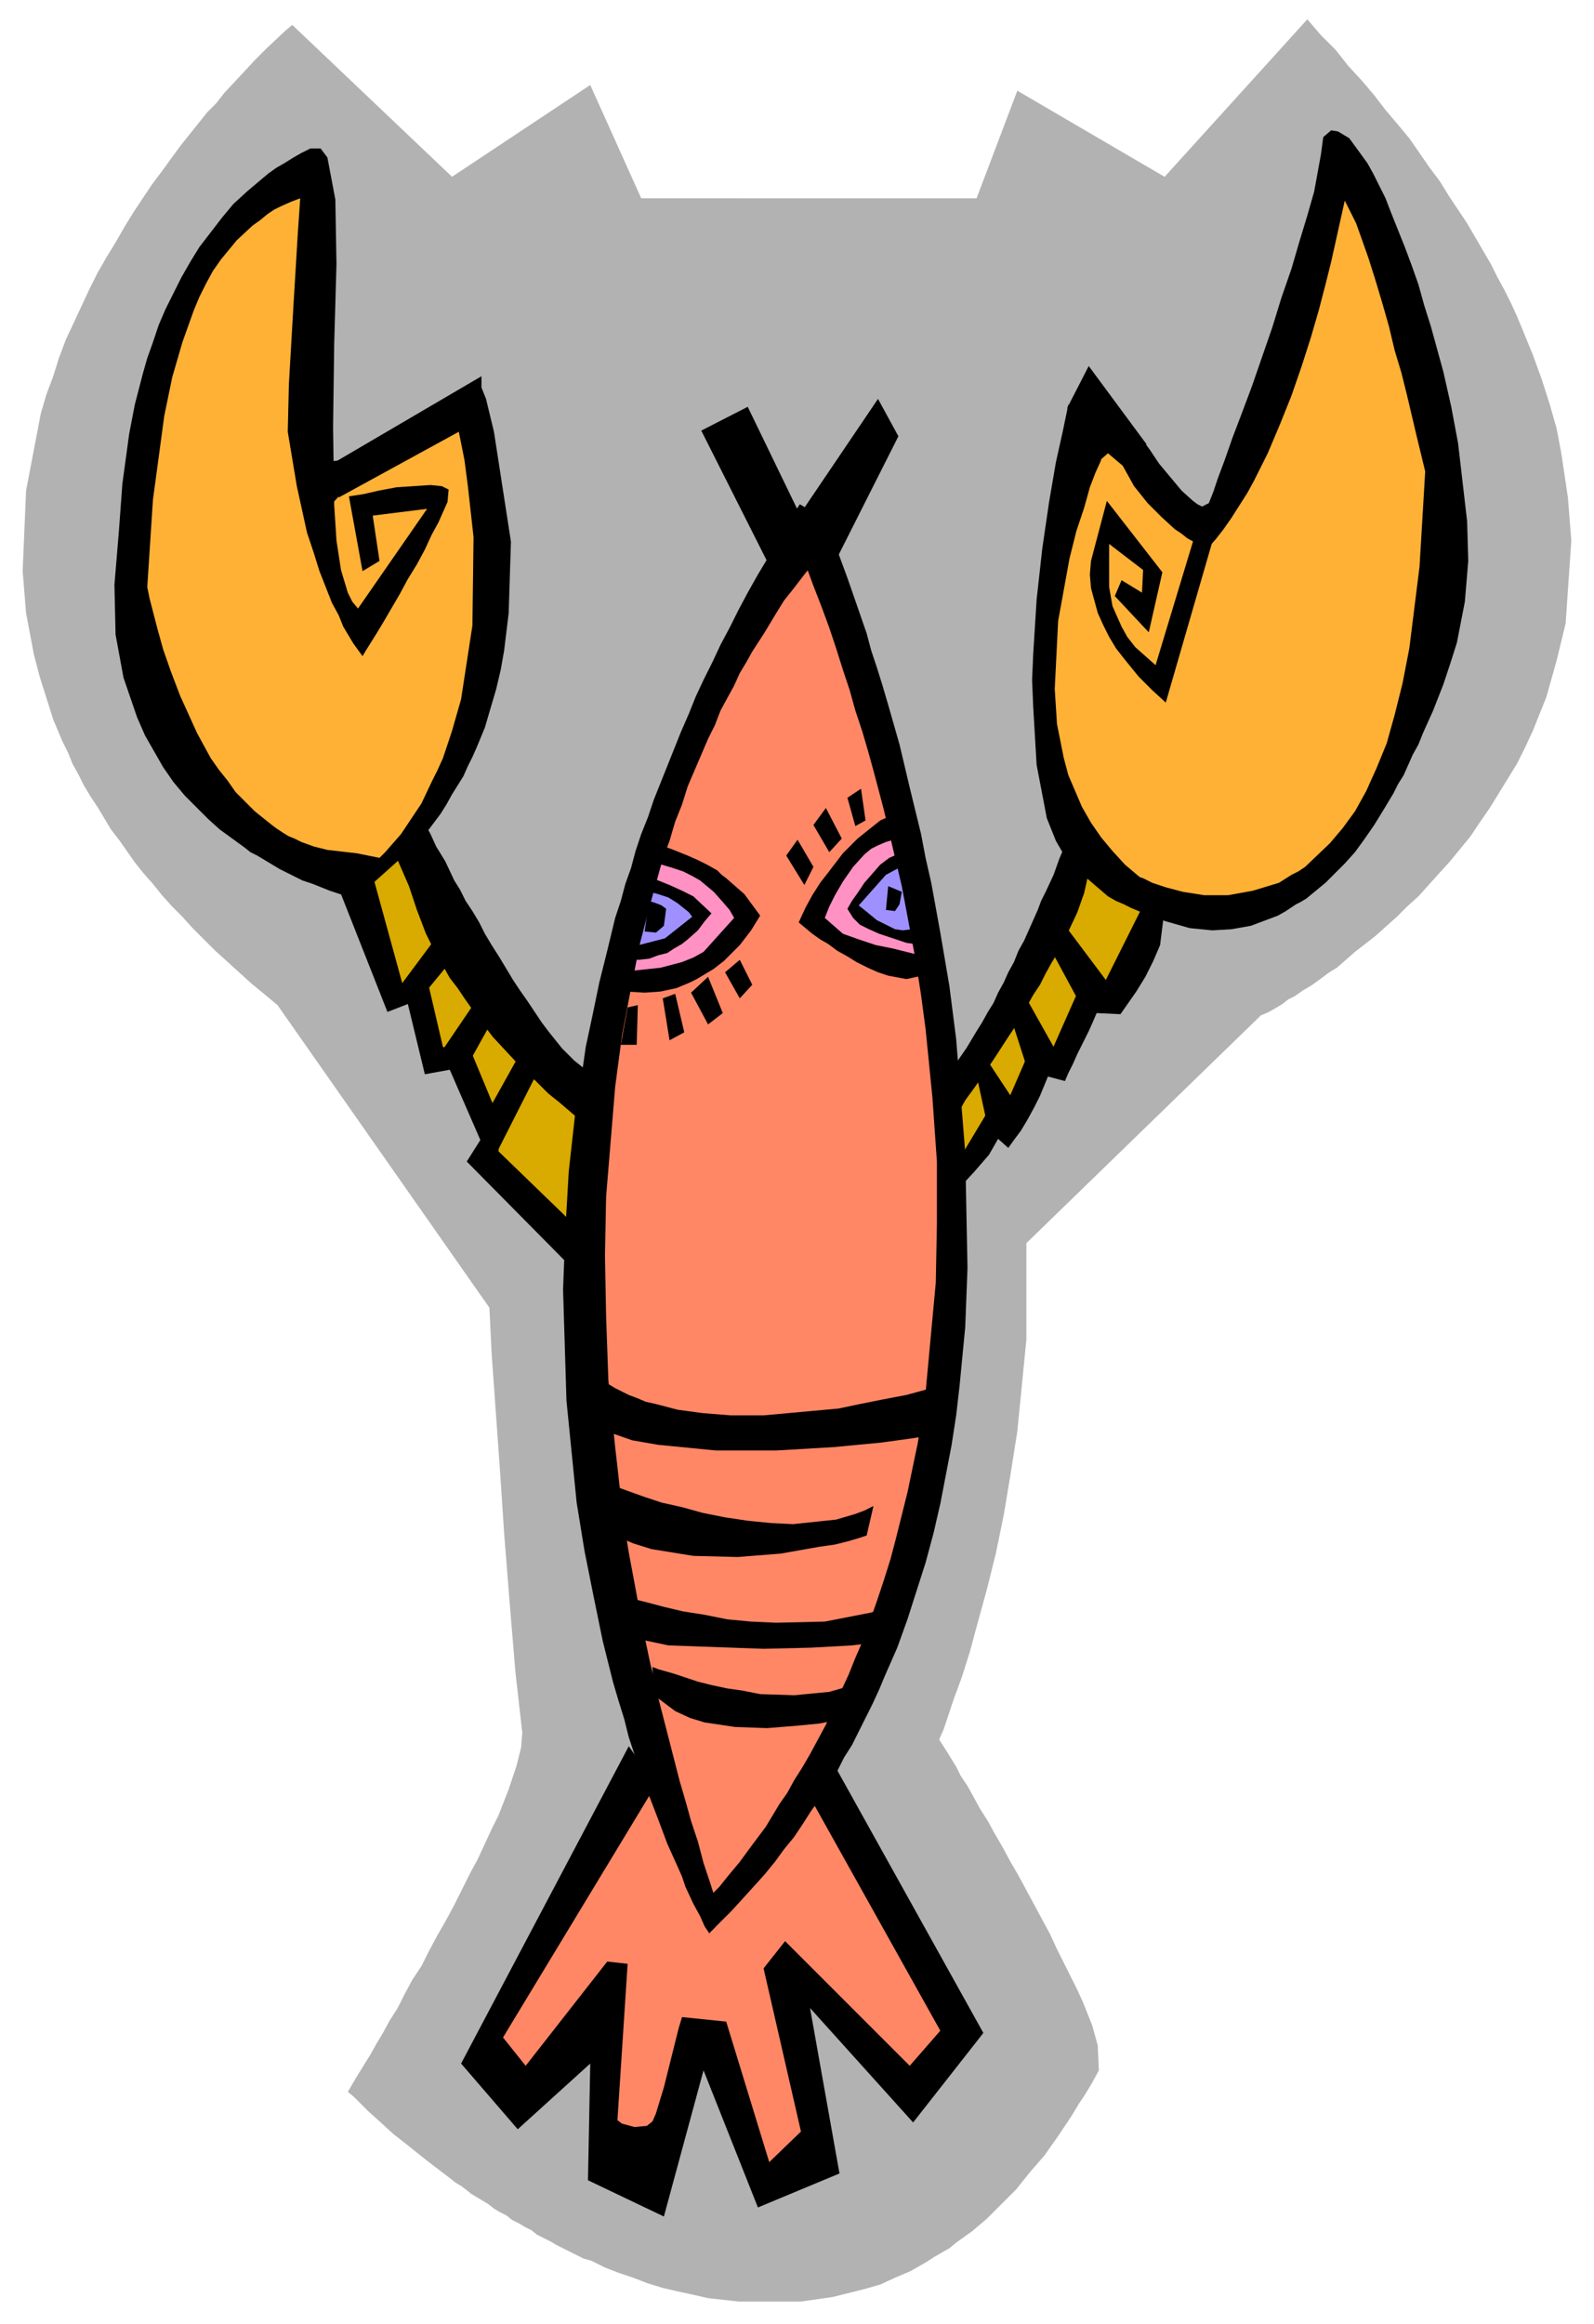 <svg xmlns="http://www.w3.org/2000/svg" width="222.891" height="324.911" fill-rule="evenodd" stroke-linecap="round" preserveAspectRatio="none" viewBox="0 0 1407 2051"><style>.pen1{stroke:none}.brush2{fill:#ff8766}.brush3{fill:#ff91c3}.brush4{fill:#9e91ff}.brush7{fill:#000}</style><path d="m258 22-6 5-16 15-11 11-13 14-14 15-7 9-8 8-8 10-8 10-8 10-8 11-8 11-9 12-8 12-8 12-8 13-8 14-8 13-8 14-7 14-7 15-7 15-7 15-6 16-5 16-6 16-5 17-13 68-3 71 3 37 7 37 5 19 6 19 6 19 8 19 5 10 4 10 5 9 5 10 6 10 6 9 6 10 6 10 7 9 7 10 7 10 8 10 8 9 8 10 9 10 9 9 9 10 10 10 10 10 10 9 11 10 11 10 11 9 12 10 187 267 2 41 7 98 4 60 5 63 5 60 6 53-1 13-4 16-7 21-9 23-6 12-6 13-6 13-7 13-7 14-7 14-7 13-8 14-7 13-7 14-8 12-7 13-6 12-7 11-6 11-6 10-5 9-5 8-8 13-7 12 5 4 13 13 10 9 12 11 14 11 15 12 17 13 4 3 5 4 5 3 4 3 5 4 5 3 5 3 5 3 5 4 5 3 6 3 5 4 6 3 5 3 6 3 5 4 6 3 6 3 5 3 6 3 6 3 6 3 6 3 7 2 12 6 13 5 12 4 13 5 13 4 13 3 14 3 13 3 27 3h55l28-4 28-7 14-4 13-6 7-3 7-3 7-4 7-4 6-4 7-4 7-4 6-5 14-10 13-11 13-13 13-13 12-15 13-15 12-17 6-9 6-9 6-10 6-9 6-10 6-11-1-22-5-18-8-20-5-11-6-12-6-12-6-12-6-13-7-13-7-13-7-13-7-13-7-12-7-13-7-12-6-11-7-11-6-11-5-9-6-9-4-8-8-13-7-11 4-9 9-27 7-19 7-22 7-26 8-29 8-32 7-34 6-36 6-38 8-81v-85l207-201 7-3 7-4 5-3 5-4 6-3 7-5 7-4 7-5 8-6 3-2 5-3 16-14 18-14 19-17 9-9 10-9 9-10 9-10 10-11 9-11 9-11 8-12 9-13 8-13 8-13 8-13 7-14 7-15 12-30 9-32 8-33 5-73-3-38-6-40-4-21-6-21-7-22-8-22-9-22-5-12-5-11-6-12-6-11-6-12-7-12-7-12-7-12-8-12-8-12-8-13-9-12-9-13-9-13-10-12-11-13-10-13-11-13-12-13-11-14-13-13-12-14-126 139-130-76-36 95H566L521 75l-122 81L258 22z" class="pen1" style="fill:#b2b2b2"/><path d="m565 1553-145 259 35 40 73-73 6 131 36-1 40-104 20-1 43 117 47-22-26-151 8-6 102 100 39-55-133-219-86 123-59-138z" class="pen1 brush2"/><path d="m715 467 76 213 43 275 9 244-69 278-63 102-82 110-89-294-20-278 27-289 56-168 112-193z" class="pen1 brush2"/><path d="m792 724-41 27-34 58 16 20 85 24-26-129z" class="pen1 brush3"/><path d="m795 757 15 67-27-1-30-23 9-16 19-20 14-7z" class="pen1 brush4"/><path d="m572 747 54 28 35 36-29 28-84 35 24-127z" class="pen1 brush3"/><path d="m567 778 52 24-5 14-27 19-6 2-13 2-13 2h-4l4-11 5-21 5-21 2-10z" class="pen1 brush4"/><path d="m358 749 48 105 86 115 22 7-3 125-78-69v-34l-32-70-23 8-2-11-6-21-6-22-3-9-14 6-19-110 30-20zm588-17-65 166-40 66 1 89 38-64 9 1 30-53 24 1 19-59 16-1 17-5 5-13 9-25 9-25 4-11-76-67z" class="pen1" style="fill:#d9aa00"/><path d="m268 440 149-75 13 197-33 134-50 67-48 21-76-38-96-106-22-130 17-120 35-119 57-76 58-35-4 280zm699-84 88 105 19-3 61-140 48-174 58 120 51 173-46 209-88 143-89 18-117-46-31-152 46-253z" class="pen1" style="fill:#ffb136"/><path d="m727 454 4 10 10 27 7 19 8 23 9 26 4 15 5 15 5 16 5 17 10 35 9 38 10 41 4 21 5 22 8 44 8 47 6 47 8 100 2 102-2 52-5 52-3 26-4 26-5 26-5 26-6 26-7 26-8 25-8 25-9 25-11 25-5 12-6 13-6 12-6 12-6 12-7 11-6 12-8 12-7 12-8 11-7 11-8 12-9 11-8 11-9 11-9 10-10 11-10 11-10 10-10 10-8-24 4-4 13-13 8-10 10-12 11-15 12-16 6-10 6-10 7-10 6-11 7-11 7-12 7-13 7-13 6-14 7-15 7-15 6-15 7-16 6-17 6-17 6-18 6-19 5-19 10-40 9-43 7-45 9-97 1-52v-55l-4-57-6-60-4-30-5-32-6-32-6-32-8-34-8-34-9-34-5-18-5-17-6-18-5-18-6-18-6-19-6-18-7-19-7-18-7-19 16-44z" class="pen1 brush7"/><path d="m626 1706-4-6-4-9-6-11-7-15-3-9-4-9-9-20-9-24-10-26-10-29-5-15-4-16-5-16-5-17-9-36-8-39-8-40-7-43-9-90-3-98 2-52 3-52 6-54 5-28 4-28 6-28 6-29 7-28 7-29 5-15 4-15 5-14 4-15 5-15 6-15 5-15 6-15 6-15 6-15 6-15 7-16 6-15 7-15 8-16 7-15 8-15 8-16 8-15 9-16 9-15 9-16 9-16 10-15 24 14-16 43-4 5-10 13-8 10-8 13-9 15-11 17-5 9-6 10-5 11-6 11-6 11-5 13-6 12-6 14-12 28-5 16-6 15-5 17-6 16-5 18-5 18-10 38-8 40-8 42-6 45-8 97-1 52 1 54 2 56 6 59 7 62 5 31 6 32 6 33 7 33 8 34 9 35 9 35 5 17 5 18 6 18 5 19 6 18 6 19 2 11-4 9-5 5zm160-986-9 4-20 16-13 13-13 17-7 9-7 11-6 11-6 13 12 10 7 5 7 4 8 6 9 5 8 5 10 5 9 4 9 3 16 3 14-3-2-18-12-3-12-3-15-3-15-5-14-5-16-14 4-10 5-10 7-12 9-13 10-11 6-5 6-3 7-3 7-2-3-21z" class="pen1 brush7"/><path d="m748 802 4-7 5-7 6-9 7-8 7-8 8-6 9-4 1 12-13 7-24 27 5 4 11 9 8 4 8 4 7 1 8-1 2 13-7-1-15-5-9-3-9-4-8-4-6-6-5-8z" class="pen1 brush7"/><path d="m784 782-2 21 8 1 4-6 2-11-12-5zm-215-40 11 3 12 4 15 6 9 4 8 4 9 5 4 4 4 3 16 14 14 19-8 13-10 13-14 14-9 7-5 3-5 3-5 3-6 3-12 5-14 3-14 1-33-2v-15l47-5 19-5 10-4 9-5 27-30-4-7-6-7-8-9-12-10-7-4-8-4-9-3-10-3-10-3-12-1 7-17z" class="pen1 brush7"/><path d="m564 772 8 2 9 3 10 4 11 5 10 5 16 15-6 7-6 8-9 8-5 4-7 4-6 4-8 2-8 3-9 1-21-1-2-14 7 1 16 1 23-6 24-19-3-4-10-8-8-5-9-3-12-3-15-1 10-13z" class="pen1 brush7"/><path d="m573 795-4 27 10 1 7-6 2-15-4-3-5-2-6-2zm-19 94-6 33h14l1-35-9 2zm31-8 6 37 13-7-8-34-11 4zm25-5 15 28 13-10-13-32-15 14zm30-18 13 23 11-12-11-22-13 11zm54-103 16 26 8-16-14-24-10 14zm24-27 14 24 11-12-14-27-11 15zm30-24 7 25 9-5-4-28-12 8zm94 283 5-7 5-9 8-11 9-13 10-15 11-17 6-9 5-9 6-10 5-9 6-9 5-10 5-9 6-10 4-9 5-9 8-17 6-17 6-27-17-29-3 7-8 19-5 14-7 15-4 8-3 8-4 9-4 9-4 9-5 9-4 10-5 9-4 9-5 9-4 9-5 8-5 9-5 8-9 15-9 13-9 11 7 38zm0 66 6-6 12-13 13-15 8-14 9 8 5-7 6-8 6-10 6-11 5-10 7-17 15 4 3-7 4-8 4-9 5-10 5-10 4-9 3-7 21 1 7-10 7-10 8-13 7-14 6-14 3-24-16-15-36 72h-20l-27 61-23 8-20 46-15 2-27 45-1 24z" class="pen1 brush7"/><path d="m862 949 10 46 26-19-31-47-5 20zm28-58 19 59 25-19-37-66-7 26zm30-67 33 61 27-15-48-64-12 18zm-545-97 5 9 5 11 8 13 8 17 5 8 5 10 6 9 6 10 5 10 6 10 7 11 6 10 6 10 6 9 7 10 6 9 6 9 6 8 12 15 11 11 10 8 4 3 5 1 9 9-1 7-4 7-11 13-6 6-5-5-14-12-10-8-11-11-12-11-13-14-13-14-13-17-12-17-6-9-7-9-5-9-6-10-5-10-5-10-8-21-7-21-10-23 24-32zm-76 57 43 109 18-7 15 62 22-4 27 62-12 19 89 90 1-39-62-60 2-25-27-65-24-2-14-60-21 7-28-102-29 15z" class="pen1 brush7"/><path d="m351 873 35-47 13 21-28 34-20-8zm36 59 38-56 11 22-25 45-24-11zm39 57 34-61 13 21-37 73-10-33zm546-583-5 11-5 13-5 18-7 21-6 24-10 55-3 60 2 31 6 30 4 15 6 14 6 14 8 14 9 13 10 12 11 12 13 11 3 1 8 4 12 4 15 4 19 3h21l22-4 23-7 11-7 6-3 6-4 22-21 11-13 11-15 10-18 4-9 5-11 9-22 7-25 7-28 6-31 9-72 5-84-8-33-8-34-5-20-6-20-5-21-6-21-6-20-6-19-6-17-5-14-6-12-4-8-2 9-6 27-4 18-5 20-6 23-7 24-8 25-9 26-10 25-11 26-6 12-6 12-6 11-7 11-7 11-7 10-7 9-8 9-8-5-9-5-5-4-6-4-12-11-12-12-12-15-10-18 2-6 5-8 6-8 3-3 8 11 8 12 10 12 10 12 10 9 4 3 4 2 6-3 4-10 4-12 6-16 7-20 8-21 9-24 9-26 9-26 8-26 9-26 7-24 7-23 6-21 6-33 2-15 7-6 6 1 10 6 16 22 5 9 5 10 6 12 5 13 12 30 6 16 6 17 5 18 6 19 11 40 7 31 6 32 8 69 1 35-3 36-7 36-6 19-6 18-9 23-9 20-4 10-5 9-4 9-4 9-5 8-4 8-9 15-8 13-9 13-8 11-9 10-9 9-8 8-17 14-5 3-4 2-9 6-7 4-8 3-8 3-8 3-17 3-17 1-20-2-21-6-12-4-12-5-7-3-6-3-7-3-7-4-35-30-11-19-8-20-9-47-3-51-1-24 1-23 3-48 5-45 6-41 6-35 6-27 5-24 29 49z" class="pen1 brush7"/><path d="m942 360 19-37 51 69-21 19-13-11-8 7-28-47zm-517-18 4 10 7 29 15 97-2 63-4 33-3 17-4 17-5 17-5 17-7 17-4 9-4 8-4 9-5 8-5 8-5 9-5 8-6 8-6 8-6 8-57 51-11-3-12-4-15-6-9-3-10-5-10-5-10-6-5-3-5-3-6-3-5-4-22-16-10-9-11-11-10-10-10-12-9-13-8-14-8-14-7-16-12-35-7-38-1-44 4-48 3-41 6-44 5-26 7-27 4-14 5-14 5-15 6-14 7-14 7-14 8-14 8-13 10-13 10-13 10-12 12-11 13-11 6-5 7-5 7-4 8-5 7-4 8-4h9l6 8 7 37 1 57-2 70-1 74 1 69 2 31 4 26 6 20 4 8 5 6 61-88-48 6 6 40-15 9-12-66 13-2 13-3 16-3 30-2 10 1 6 3-1 11-8 18-6 11-6 13-7 13-8 13-7 13-7 12-7 12-6 10-10 16-3 5-8-11-9-15-4-10-6-11-11-28-5-16-6-18-9-41-8-48 1-42 4-69 4-66 2-29-8 3-9 4-6 3-6 4-6 5-7 5-14 13-14 17-7 10-6 11-6 12-5 12-10 28-9 31-7 34-10 74-5 77 2 10 7 27 5 18 7 20 8 21 5 11 5 11 5 11 6 11 6 11 7 10 8 10 7 10 9 9 8 8 10 8 5 4 4 3 6 4 5 3 5 2 6 3 11 4 12 3 26 3 20 4 5-5 14-16 8-12 10-15 9-19 5-10 5-11 8-24 8-28 10-65 1-78-5-45-3-23-5-25-106 58-2-32 128-75v10zm89 863 15 12 4 3 5 2 5 3 6 3 6 3 8 3 7 3 9 2 19 5 22 3 25 2h29l66-6 19-4 20-4 21-4 22-6-4 42-11 2-29 4-42 4-51 3h-53l-51-5-23-4-20-7-9-4-8-4-14-11 7-40zm14 101 7 3 9 3 11 4 14 5 15 5 18 4 18 5 20 4 20 3 20 2 20 1 38-4 17-5 8-3 8-4-6 26-6 2-10 3-12 3-14 2-17 3-17 3-38 3-39-1-37-6-16-5-7-3-7-4-22-20 5-29zm14 100 8 2 9 3 12 3 15 4 17 4 19 3 20 4 21 2 22 1 43-1 41-8 9-3 9-4 8-5 8-5-17 42-34 4-36 2-42 1-84-3-33-7-12-6-8-7 5-26zm34 65 5 2 14 4 9 3 12 4 12 3 14 3 14 2 15 3 30 1 31-3 28-8-17 32-20 4-21 2-25 2-28-1-27-4-13-4-13-6-20-15v-24zm-21 70-148 280 50 58 64-58-2 103 67 32 35-129 48 121 72-30-26-146 91 101 62-79-138-248-19 33 119 213-27 31-110-110-19 24 33 144-28 27-38-124-39-4-3 10-6 24-7 28-7 23-3 7-5 4-11 1-11-3-4-3 9-138-18-2-72 92-20-25 135-223-24-34zm501-1073 15 7-42 145-12-11-12-12-13-16-7-9-6-10-5-10-5-11-6-22-1-12 1-12 14-53 49 63-12 53-30-32 6-14 18 11 1-20-30-23v38l3 17 8 18 5 9 7 9 9 8 9 8 36-119z" class="pen1 brush7"/><path d="m282 408 21-2-3 31-11 12-7-41zm400 97-63-125 41-21 46 95 69-102 18 33-58 115-53 5z" class="pen1 brush7"/></svg>
